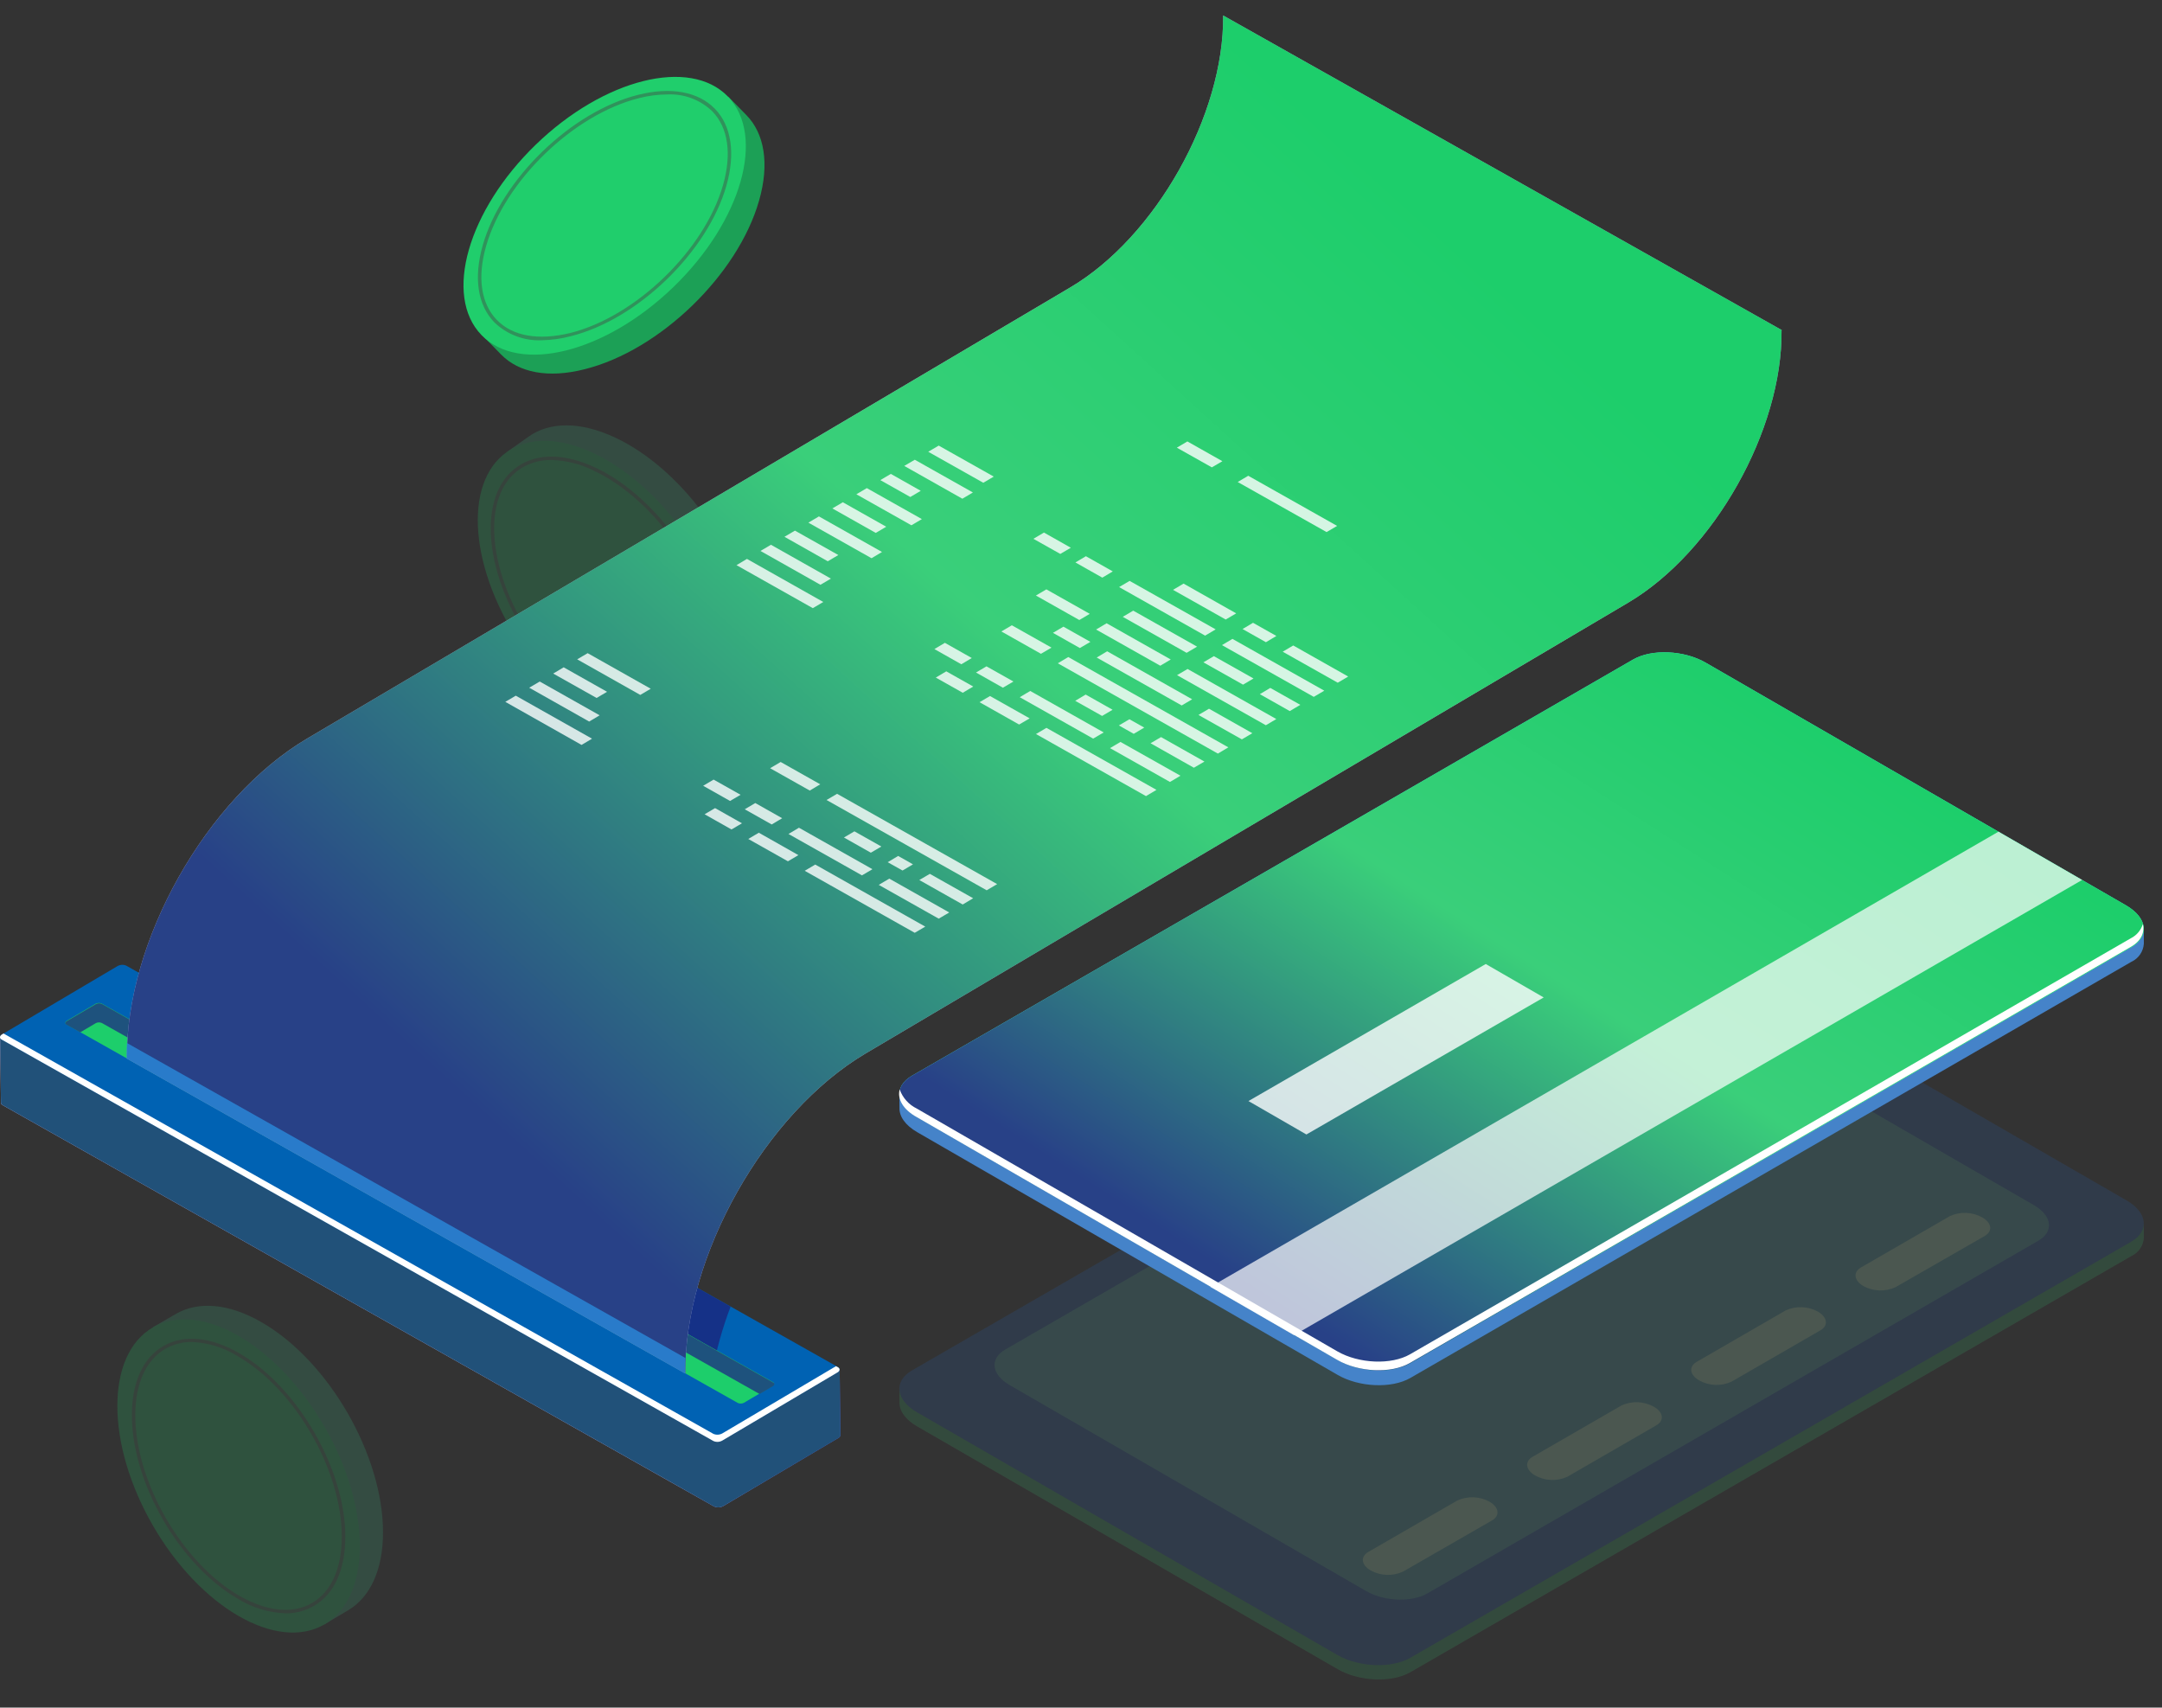 <svg width="609" height="481" viewBox="0 0 609 481" fill="none" xmlns="http://www.w3.org/2000/svg">
<rect x="0" y="0" width="609" height="481" fill="#333333" stroke="none"/>
<g clip-path="url(#clip0_2279_1683)">
<g opacity="0.15">
<path d="M253.329 390.942L255.965 390.61C256.257 390.388 256.564 390.186 256.882 390.004L459.967 272.792C465.22 269.764 474.378 270.135 480.432 273.632L598.865 342.006C600.251 342.776 601.477 343.804 602.478 345.034L603.884 344.624V348.726C603.805 349.815 603.435 350.862 602.814 351.759C602.192 352.656 601.341 353.369 600.349 353.825L397.265 471.037C392.012 474.065 382.854 473.674 376.8 470.177L258.367 401.804C254.969 399.85 253.289 397.35 253.368 394.966L253.329 390.942Z" fill="#39CF7A"/>
<path d="M397.246 466.974L600.33 349.761C605.583 346.733 604.919 341.439 598.866 338.04L480.432 269.666C474.379 266.17 465.22 265.759 459.967 268.807L256.883 386.019C251.63 389.047 252.294 394.341 258.347 397.838L376.781 466.212C382.795 469.63 391.993 470.002 397.246 466.974Z" fill="#2069CE"/>
<path d="M533.976 362.557L559.029 348.179C561.373 346.831 561.08 344.467 558.385 342.924C557.005 342.15 555.462 341.712 553.882 341.644C552.301 341.576 550.727 341.881 549.285 342.533L524.212 357.009C521.888 358.357 522.259 360.721 524.876 362.264C526.264 363.022 527.811 363.444 529.391 363.495C530.972 363.546 532.542 363.225 533.976 362.557Z" fill="white"/>
<path d="M487.716 389.203L512.789 374.728C515.112 373.38 514.741 371.035 512.125 369.473C510.742 368.706 509.199 368.274 507.619 368.209C506.039 368.145 504.466 368.45 503.025 369.101L477.971 383.577C475.628 384.925 475.921 387.269 478.616 388.832C479.997 389.603 481.541 390.038 483.121 390.103C484.702 390.167 486.276 389.859 487.716 389.203Z" fill="white"/>
<path d="M441.475 415.986L466.528 401.511C468.872 400.163 468.579 397.799 465.884 396.256C464.504 395.482 462.961 395.043 461.381 394.975C459.8 394.907 458.225 395.212 456.784 395.865L431.711 410.341C429.387 411.689 429.758 414.052 432.375 415.596C433.755 416.369 435.298 416.808 436.878 416.876C438.459 416.944 440.033 416.639 441.475 415.986Z" fill="white"/>
<path d="M395.214 442.691L420.288 428.274C422.611 426.926 422.24 424.582 419.624 423.019C418.24 422.253 416.697 421.82 415.118 421.756C413.538 421.691 411.965 421.997 410.524 422.648L385.47 437.124C383.127 438.472 383.42 440.816 386.115 442.379C387.501 443.14 389.047 443.565 390.627 443.619C392.208 443.674 393.779 443.356 395.214 442.691Z" fill="white"/>
</g>
<path opacity="0.4" d="M402.029 448.845L574.163 349.488C578.596 346.909 578.069 342.436 572.913 339.466L472.543 281.485C467.407 278.535 459.655 278.203 455.202 280.782L283.166 380.139C278.714 382.717 279.261 387.191 284.416 390.16L384.748 448.122C389.805 451.091 397.577 451.423 402.029 448.845Z" fill="#415F4E"/>
<path d="M253.329 308.034L255.965 307.682C256.253 307.46 256.56 307.264 256.882 307.096L459.967 189.884C465.22 186.856 474.378 187.247 480.432 190.743L598.865 259.117C600.251 259.888 601.477 260.915 602.478 262.145L603.884 261.755V265.837C603.807 266.927 603.438 267.975 602.816 268.872C602.194 269.77 601.342 270.483 600.349 270.936L397.265 388.148C392.012 391.176 382.854 390.786 376.8 387.289L258.367 318.915C254.969 316.962 253.289 314.441 253.368 312.078L253.329 308.034Z" fill="#4583C9"/>
<path d="M397.245 384.046L600.33 266.834C605.583 263.806 604.919 258.512 598.865 255.015L480.432 186.641C474.378 183.144 465.22 182.734 459.967 185.801L256.882 303.013C251.63 306.041 252.294 311.335 258.347 314.735L376.781 383.108C382.795 386.703 391.992 387.074 397.245 384.046Z" fill="#42E8E0"/>
<path d="M397.245 384.046L600.33 266.834C605.583 263.806 604.919 258.512 598.865 255.015L480.432 186.641C474.378 183.144 465.22 182.734 459.967 185.801L256.882 303.013C251.63 306.041 252.294 311.335 258.347 314.735L376.781 383.108C382.795 386.703 391.992 387.074 397.245 384.046Z" fill="url(#paint0_linear_2279_1683)"/>
<path opacity="0.7" d="M364.498 376.095L586.504 247.865L562.935 234.268L340.928 362.499L364.498 376.095Z" fill="white"/>
<path d="M600.252 264.275L397.167 381.487C391.914 384.515 382.756 384.144 376.702 380.647L258.269 312.273C256.009 311.182 254.27 309.245 253.426 306.881C252.704 309.538 254.363 312.546 258.269 314.695L376.702 383.069C382.756 386.566 391.914 386.976 397.167 383.909L600.252 266.697C603.161 265.017 604.157 262.653 603.61 260.27C603.352 261.13 602.92 261.929 602.343 262.618C601.765 263.306 601.054 263.87 600.252 264.275Z" fill="white"/>
<path opacity="0.8" d="M367.993 319.56L434.835 280.958L418.511 271.542L351.668 310.144L367.993 319.56Z" fill="white"/>
<g opacity="0.2">
<path d="M212.321 179.276C210.466 157.572 192.989 132.489 173.266 123.249C163.385 118.619 154.813 118.834 148.974 122.936L142.862 127.254H144.815C141.788 131.688 140.324 137.978 141.007 145.773C142.862 167.496 160.339 192.658 180.062 201.82C185.587 204.745 191.913 205.794 198.086 204.809V206.548L204.276 202.172L204.53 201.996C210.193 197.757 213.239 189.943 212.321 179.276Z" fill="#36B07D"/>
<path d="M198.07 206.533C210.702 197.721 208.576 172.835 193.32 150.949C178.065 129.064 155.457 118.466 142.825 127.279C130.192 136.092 132.319 160.978 147.575 182.863C162.83 204.749 185.438 215.346 198.07 206.533Z" fill="#1DCE6B"/>
<path d="M185.569 205.2C181.273 205.081 177.055 204.028 173.208 202.113C155.633 193.889 140.011 171.462 138.371 152.142C137.57 142.667 140.167 135.322 145.733 131.454C151.298 127.586 159.07 127.664 167.682 131.688C185.256 139.932 200.878 162.339 202.518 181.679C203.319 191.134 200.702 198.48 195.157 202.367C192.331 204.283 188.981 205.273 185.569 205.2ZM155.321 129.578C152.103 129.518 148.946 130.452 146.28 132.255C141.027 135.908 138.566 142.94 139.347 152.044C140.968 171.071 156.356 193.068 173.618 201.234C181.897 205.141 189.337 205.141 194.59 201.566C199.843 197.991 202.401 190.861 201.542 181.757C199.921 162.73 184.534 140.733 167.271 132.587C163.556 130.72 159.477 129.693 155.321 129.578Z" fill="#42845F"/>
</g>
<path d="M164.752 103.987C185.861 98.693 207.849 77.438 213.825 56.496C216.832 45.986 215.25 37.567 210.271 32.448L205.096 27.174L205.389 29.03C200.507 26.744 194.083 26.314 186.486 28.209C165.358 33.503 143.389 54.758 137.395 75.7C135.344 82.908 135.442 89.121 137.395 93.985L135.676 94.258L140.988 99.689L141.202 99.904C146.123 104.905 154.325 106.663 164.752 103.987Z" fill="#1CA056"/>
<path d="M189.711 80.833C208.883 62.285 215.746 38.271 205.04 27.195C194.335 16.12 170.114 22.178 150.941 40.726C131.769 59.274 124.906 83.288 135.612 94.363C146.318 105.438 170.538 99.381 189.711 80.833Z" fill="#20CE6C"/>
<path d="M152.645 95.841C150.183 95.956 147.723 95.566 145.416 94.696C143.109 93.826 141.004 92.494 139.23 90.781C134.524 85.917 133.372 78.2 135.989 69.058C141.32 50.401 160.964 31.413 179.769 26.705C188.986 24.4 196.641 25.806 201.347 30.612C206.053 35.418 207.205 43.193 204.608 52.335C199.277 70.992 179.632 89.98 160.827 94.688C158.157 95.405 155.41 95.792 152.645 95.841ZM187.931 26.607C185.256 26.627 182.594 26.975 180.003 27.642C161.491 32.272 142.179 50.968 136.926 69.331C134.407 78.122 135.481 85.487 139.933 90.097C144.385 94.707 151.649 95.958 160.593 93.809C179.085 89.179 198.418 70.484 203.67 52.12C206.17 43.329 205.115 35.965 200.644 31.354C198.962 29.735 196.966 28.479 194.779 27.663C192.593 26.846 190.262 26.487 187.931 26.607Z" fill="#30925B"/>
<path d="M0.059 292.249L0.273 310.612C0.281 310.751 0.325 310.885 0.4 311.001C0.476 311.118 0.58 311.213 0.703 311.277L201.19 424.367C201.597 424.536 202.036 424.612 202.475 424.588C202.915 424.565 203.343 424.442 203.729 424.23L236.125 405.066C236.273 404.998 236.405 404.898 236.509 404.773C236.614 404.648 236.69 404.501 236.73 404.343L236.515 385.804L220.894 394.947L35.872 290.589C35.468 290.409 35.027 290.328 34.586 290.351C34.145 290.375 33.715 290.503 33.333 290.725L22.222 297.289L0.059 292.249Z" fill="url(#paint1_linear_2279_1683)"/>
<path d="M0.059 292.249L0.273 310.612C0.281 310.751 0.325 310.885 0.4 311.001C0.476 311.118 0.58 311.213 0.703 311.277L201.19 424.367C201.597 424.536 202.036 424.612 202.475 424.588C202.915 424.565 203.343 424.442 203.729 424.23L236.125 405.066C236.273 404.998 236.405 404.898 236.509 404.773C236.614 404.648 236.69 404.501 236.73 404.343L236.515 385.804L220.894 394.947L35.872 290.589C35.468 290.409 35.027 290.328 34.586 290.351C34.145 290.375 33.715 290.503 33.333 290.725L22.222 297.289L0.059 292.249Z" fill="#215179"/>
<path d="M35.54 271.991L236.047 385.081C236.691 385.453 236.633 386.117 235.871 386.547L203.475 405.711C203.097 405.933 202.67 406.061 202.232 406.085C201.794 406.109 201.357 406.027 200.956 405.847L0.449 292.816C-0.215 292.445 -0.137 291.78 0.605 291.351L33.001 272.186C33.379 271.955 33.806 271.816 34.247 271.783C34.688 271.749 35.132 271.82 35.54 271.991Z" fill="#0062B3"/>
<path d="M236.047 385.14L235.481 384.827L203.475 403.757C203.093 403.97 202.668 404.094 202.232 404.117C201.795 404.141 201.359 404.065 200.956 403.894L0.996 291.116L0.605 291.351C-0.137 291.78 -0.215 292.445 0.449 292.816L200.956 405.906C201.357 406.086 201.794 406.167 202.232 406.143C202.67 406.12 203.097 405.991 203.475 405.769L235.871 386.605C236.633 386.175 236.691 385.511 236.047 385.14Z" fill="white"/>
<path opacity="0.6" d="M43.019 299.614L200.566 386.84C201.724 380.426 203.476 374.135 205.799 368.047L48.506 279.336C46.019 285.9 44.181 292.692 43.019 299.614Z" fill="#24126A"/>
<path d="M28.705 282.716L217.769 389.34C218.218 389.594 218.16 390.043 217.652 390.356L209.509 395.162C209.242 395.293 208.948 395.361 208.65 395.361C208.352 395.361 208.058 395.293 207.791 395.162L18.707 288.538C18.278 288.284 18.317 287.834 18.824 287.522L26.967 282.716C27.237 282.582 27.535 282.512 27.836 282.512C28.138 282.512 28.435 282.582 28.705 282.716Z" fill="#1DCE6B"/>
<path d="M18.707 288.616L22.613 290.784L27.006 288.186C27.276 288.052 27.574 287.982 27.875 287.982C28.177 287.982 28.474 288.052 28.744 288.186L213.961 392.661L217.711 390.454C218.218 390.141 218.277 389.692 217.828 389.438L28.764 282.814C28.494 282.679 28.196 282.61 27.895 282.61C27.593 282.61 27.296 282.679 27.026 282.814L18.824 287.619C18.317 287.912 18.258 288.362 18.707 288.616Z" fill="#1E527D"/>
<path opacity="0.7" d="M501.912 92.988L344.541 4.356C344.834 32.429 325.482 66.87 301.327 81.052L86.526 208.032C58.133 224.813 35.384 265.173 35.755 298.168L193.048 386.879C192.716 353.883 215.445 313.543 243.819 296.742L458.62 169.762C482.775 155.482 502.127 121.139 501.834 93.067L501.912 92.988Z" fill="url(#paint2_linear_2279_1683)"/>
<path d="M501.912 92.988L344.541 4.356C344.834 32.429 325.482 66.87 301.327 81.052L86.526 208.032C58.133 224.813 35.384 265.173 35.755 298.168L193.048 386.879C192.716 353.883 215.445 313.543 243.819 296.742L458.62 169.762C482.775 155.482 502.127 121.139 501.834 93.067L501.912 92.988Z" fill="url(#paint3_linear_2279_1683)"/>
<path opacity="0.8" d="M35.657 298.169L192.95 386.879C192.95 385.433 192.95 383.968 193.048 382.503L35.755 293.793C35.696 295.258 35.637 296.723 35.657 298.169Z" fill="#2A8ADA"/>
<g opacity="0.8">
<path d="M294.766 205.024L325.756 222.489L322.807 224.247L291.817 206.763L294.766 205.024Z" fill="white"/>
<path d="M278.87 196.057L290.04 202.348L287.072 204.086L275.922 197.796L278.87 196.057Z" fill="white"/>
<path d="M266.549 189.103L274.145 193.381L271.196 195.139L263.6 190.861L266.549 189.103Z" fill="white"/>
<path d="M315.621 208.99L332.512 218.503L329.563 220.261L312.672 210.728L315.621 208.99Z" fill="white"/>
<path d="M290.196 194.631L310.895 206.313L307.927 208.052L287.248 196.389L290.196 194.631Z" fill="white"/>
<path d="M277.874 187.696L285.471 191.974L282.502 193.713L274.926 189.435L277.874 187.696Z" fill="white"/>
<path d="M266.158 181.073L273.735 185.352L270.786 187.11L263.209 182.832L266.158 181.073Z" fill="white"/>
<path d="M327.044 207.622L339.268 214.518L336.3 216.257L324.096 209.361L327.044 207.622Z" fill="white"/>
<path d="M318.14 202.601L322.319 204.946L319.351 206.704L315.172 204.34L318.14 202.601Z" fill="white"/>
<path d="M305.818 195.647L313.395 199.925L310.446 201.664L302.869 197.405L305.818 195.647Z" fill="white"/>
<path d="M300.917 185.078L346.005 210.513L343.057 212.271L297.968 186.836L300.917 185.078Z" fill="white"/>
<path d="M285.021 176.131L296.191 182.421L293.223 184.16L282.073 177.87L285.021 176.131Z" fill="white"/>
<path d="M340.557 199.632L352.762 206.528L349.813 208.267L337.589 201.39L340.557 199.632Z" fill="white"/>
<path d="M311.872 183.457L335.812 196.975L332.864 198.714L308.923 185.215L311.872 183.457Z" fill="white"/>
<path d="M299.55 176.522L307.146 180.8L304.178 182.539L296.601 178.26L299.55 176.522Z" fill="white"/>
<path d="M334.523 188.438L359.518 202.543L356.57 204.282L331.555 190.177L334.523 188.438Z" fill="white"/>
<path d="M311.715 175.565L329.778 185.762L326.83 187.52L308.747 177.323L311.715 175.565Z" fill="white"/>
<path d="M294.746 166.012L306.97 172.908L304.022 174.646L291.797 167.75L294.746 166.012Z" fill="white"/>
<path d="M357.82 193.771L366.275 198.538L363.307 200.296L354.871 195.53L357.82 193.771Z" fill="white"/>
<path d="M341.924 184.824L353.094 191.115L350.145 192.853L338.976 186.563L341.924 184.824Z" fill="white"/>
<path d="M319.214 172.009L337.199 182.148L334.25 183.887L316.265 173.748L319.214 172.009Z" fill="white"/>
<path d="M347.158 179.96L373.031 194.553L370.063 196.292L344.209 181.718L347.158 179.96Z" fill="white"/>
<path d="M318.198 163.628L342.432 177.284L339.464 179.042L315.23 165.367L318.198 163.628Z" fill="white"/>
<path d="M305.877 156.674L313.453 160.952L310.505 162.71L302.928 158.432L305.877 156.674Z" fill="white"/>
<path d="M294.063 150.012L301.639 154.29L298.671 156.029L291.094 151.77L294.063 150.012Z" fill="white"/>
<path d="M364.283 181.816L379.768 190.568L376.82 192.306L361.315 183.574L364.283 181.816Z" fill="white"/>
<path d="M231.907 169.567L210.407 157.436L207.459 159.194L228.958 171.306L231.907 169.567Z" fill="white"/>
<path d="M234.055 162.984L217.164 153.45L214.215 155.189L231.106 164.722L234.055 162.984Z" fill="white"/>
<path d="M236.144 156.342L223.92 149.465L220.972 151.204L233.176 158.1L236.144 156.342Z" fill="white"/>
<path d="M248.447 155.482L230.677 145.461L227.709 147.219L245.498 157.24L248.447 155.482Z" fill="white"/>
<path d="M249.638 148.371L237.414 141.475L234.465 143.214L246.689 150.11L249.638 148.371Z" fill="white"/>
<path d="M259.675 146.222L244.17 137.49L241.222 139.229L256.726 147.961L259.675 146.222Z" fill="white"/>
<path d="M259.363 138.252L250.927 133.485L247.978 135.244L256.414 139.991L259.363 138.252Z" fill="white"/>
<path d="M274.047 138.721L257.683 129.5L254.715 131.239L271.079 140.479L274.047 138.721Z" fill="white"/>
<path d="M279.925 134.247L264.42 125.515L261.471 127.254L276.976 135.986L279.925 134.247Z" fill="white"/>
<path d="M352.957 175.428L359.538 179.139L356.589 180.898L350.009 177.186L352.957 175.428Z" fill="white"/>
<path d="M333.391 164.39L348.212 172.771L345.263 174.51L330.423 166.148L333.391 164.39Z" fill="white"/>
<path d="M351.61 134.013L376.644 148.137L373.676 149.876L348.642 135.771L351.61 134.013Z" fill="white"/>
<path d="M334.465 124.343L344.326 129.91L341.358 131.649L331.497 126.101L334.465 124.343Z" fill="white"/>
</g>
<g opacity="0.8">
<path d="M229.642 243.528L260.632 261.012L257.664 262.751L226.674 245.286L229.642 243.528Z" fill="white"/>
<path d="M213.747 234.561L224.897 240.871L221.948 242.61L210.778 236.319L213.747 234.561Z" fill="white"/>
<path d="M201.425 227.626L209.001 231.904L206.053 233.643L198.476 229.365L201.425 227.626Z" fill="white"/>
<path d="M250.497 247.494L267.388 257.027L264.42 258.766L247.529 249.252L250.497 247.494Z" fill="white"/>
<path d="M225.053 233.155L245.752 244.837L242.803 246.576L222.104 234.913L225.053 233.155Z" fill="white"/>
<path d="M212.751 226.2L220.327 230.478L217.379 232.237L209.783 227.958L212.751 226.2Z" fill="white"/>
<path d="M201.015 219.597L208.611 223.876L205.643 225.614L198.066 221.336L201.015 219.597Z" fill="white"/>
<path d="M261.921 246.146L274.125 253.022L271.177 254.78L258.952 247.884L261.921 246.146Z" fill="white"/>
<path d="M252.997 241.106L257.175 243.469L254.227 245.208L250.048 242.864L252.997 241.106Z" fill="white"/>
<path d="M240.675 234.171L248.271 238.449L245.303 240.188L237.726 235.909L240.675 234.171Z" fill="white"/>
<path d="M235.793 223.602L280.882 249.037L277.933 250.776L232.825 225.341L235.793 223.602Z" fill="white"/>
<path d="M219.898 214.635L231.048 220.926L228.099 222.684L216.93 216.393L219.898 214.635Z" fill="white"/>
<path d="M166.764 208.071L145.284 195.959L142.335 197.698L163.815 209.83L166.764 208.071Z" fill="white"/>
<path d="M168.912 201.488L152.04 191.974L149.072 193.713L165.963 203.246L168.912 201.488Z" fill="white"/>
<path d="M171.001 194.865L158.777 187.969L155.828 189.728L168.053 196.604L171.001 194.865Z" fill="white"/>
<path d="M183.303 194.006L165.533 183.984L162.585 185.723L180.355 195.745L183.303 194.006Z" fill="white"/>
</g>
<g opacity="0.2">
<path d="M107.889 431.634C107.889 409.852 92.599 383.362 73.735 372.481C64.304 367.011 55.751 366.523 49.56 370.098L43.019 373.888L44.971 374.063C41.574 378.224 39.602 384.378 39.602 392.192C39.602 413.974 54.891 440.464 73.735 451.365C80.218 455.096 86.272 456.522 91.447 455.878L91.29 457.616L97.852 453.709L98.125 453.553C104.179 449.919 107.889 442.359 107.889 431.634Z" fill="#36B07D"/>
<path d="M91.351 457.587C104.689 449.884 104.69 424.907 91.355 401.801C78.02 378.694 56.397 366.207 43.06 373.91C29.723 381.614 29.721 406.59 43.056 429.697C56.392 452.804 78.014 465.291 91.351 457.587Z" fill="#1DCE6B"/>
<path d="M80.414 454.451C75.647 454.27 71.01 452.849 66.959 450.329C50.537 440.835 37.141 417.647 37.141 398.658C37.141 389.34 40.304 382.405 46.065 379.123C51.826 375.841 59.402 376.544 67.448 381.194C83.89 390.688 97.285 413.876 97.285 432.865C97.285 442.164 94.122 449.118 88.361 452.4C85.942 453.78 83.198 454.489 80.414 454.451ZM54.013 378.009C51.397 377.989 48.823 378.663 46.553 379.963C41.125 383.108 38.117 389.731 38.117 398.697C38.117 417.373 51.279 440.171 67.409 449.489C75.219 453.943 82.406 454.686 87.834 451.56C93.263 448.435 96.27 441.792 96.27 432.826C96.27 414.13 83.109 391.333 66.979 382.034C63.081 379.585 58.611 378.198 54.013 378.009Z" fill="#42845F"/>
</g>
</g>
<defs>
<linearGradient id="paint0_linear_2279_1683" x1="305.411" y1="349.385" x2="435.819" y2="145.355" gradientUnits="userSpaceOnUse">
<stop offset="0.059" stop-color="#284187"/>
<stop offset="0.552" stop-color="#3ACF7A"/>
<stop offset="0.97" stop-color="#1DCE6B"/>
</linearGradient>
<linearGradient id="paint1_linear_2279_1683" x1="234.9" y1="357.682" x2="17.804" y2="363.846" gradientUnits="userSpaceOnUse">
<stop stop-color="#5761D7"/>
<stop offset="0.04" stop-color="#5C66D9"/>
<stop offset="0.09" stop-color="#6A73DF"/>
<stop offset="0.14" stop-color="#8289E8"/>
<stop offset="0.19" stop-color="#A3A7F5"/>
<stop offset="0.22" stop-color="#BCBEFF"/>
</linearGradient>
<linearGradient id="paint2_linear_2279_1683" x1="365.946" y1="10.407" x2="142.798" y2="398.447" gradientUnits="userSpaceOnUse">
<stop stop-color="#C0BFF6"/>
<stop offset="0.12" stop-color="#D0CFF9"/>
<stop offset="0.26" stop-color="#E9E9FD"/>
<stop offset="0.51" stop-color="#C0BFF6"/>
<stop offset="0.62" stop-color="#D0CFF9"/>
<stop offset="0.75" stop-color="#E9E9FD"/>
<stop offset="1" stop-color="#C0BFF6"/>
</linearGradient>
<linearGradient id="paint3_linear_2279_1683" x1="105" y1="317.5" x2="375.393" y2="19.903" gradientUnits="userSpaceOnUse">
<stop offset="0.059" stop-color="#284187"/>
<stop offset="0.552" stop-color="#3ACF7A"/>
<stop offset="0.97" stop-color="#1DCE6B"/>
</linearGradient>
<clipPath id="clip0_2279_1683">
<rect width="609" height="481" fill="white"/>
</clipPath>
</defs>
</svg>
